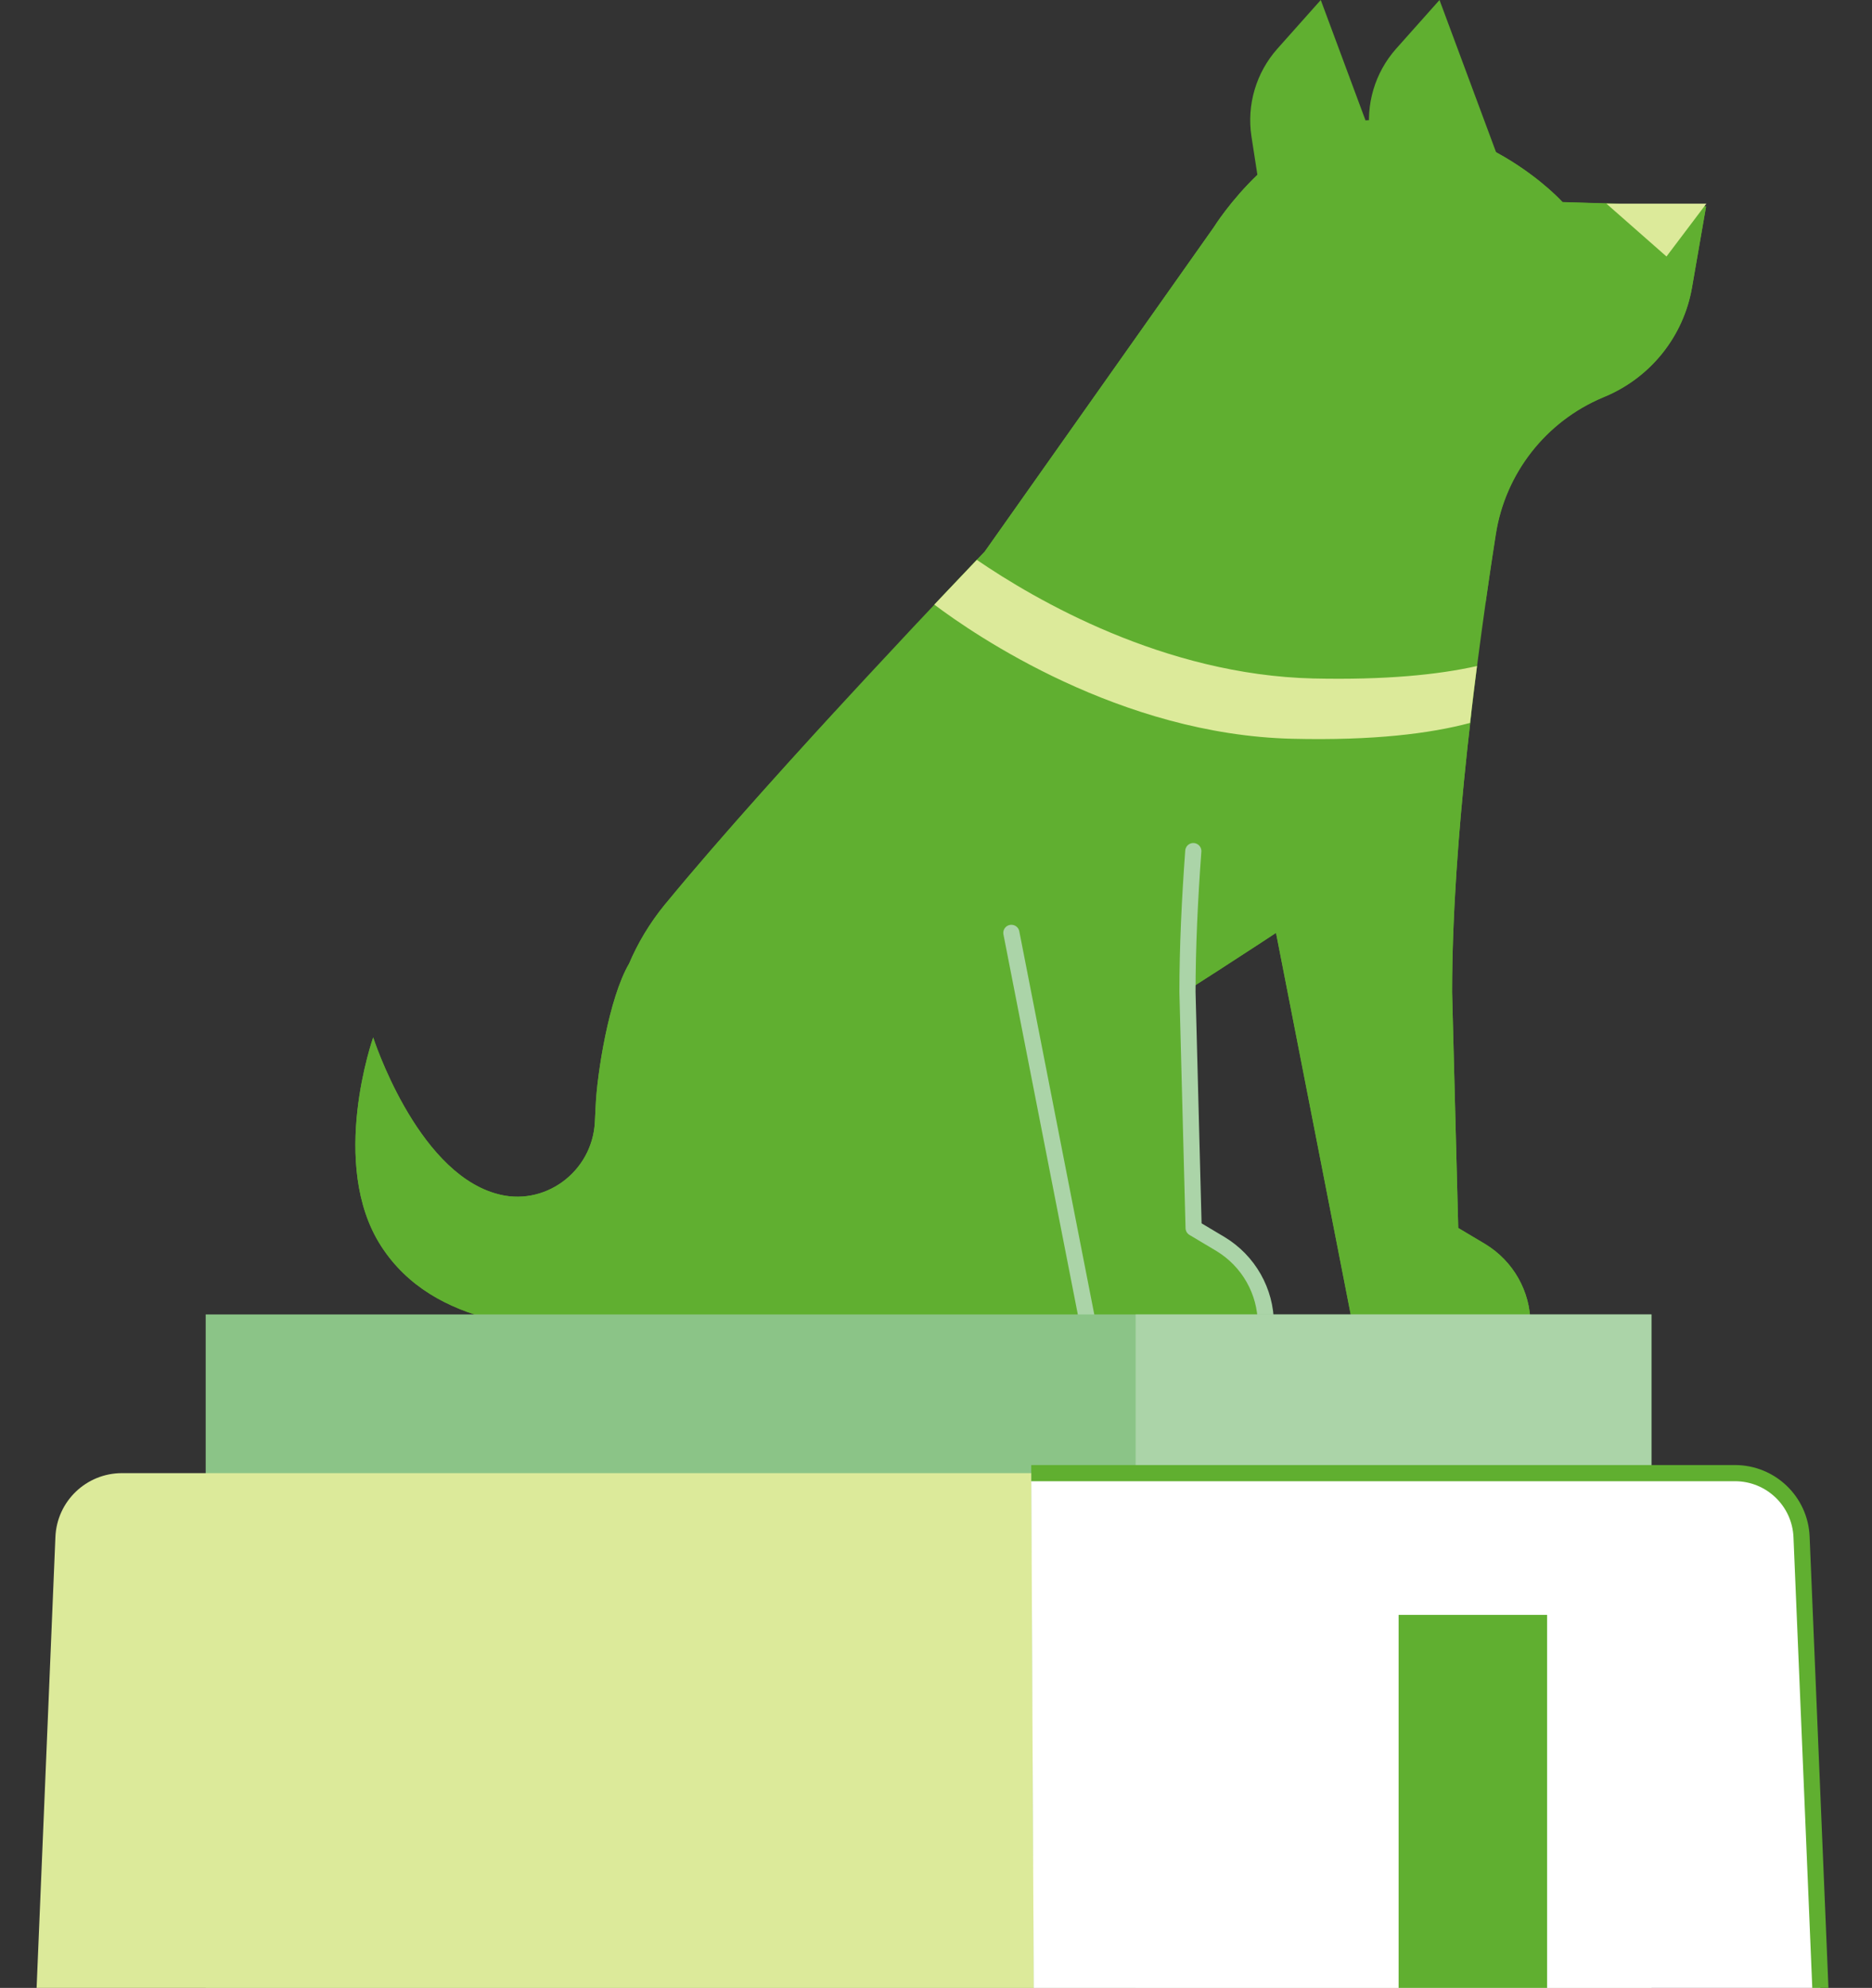 <svg width="65" height="69" viewBox="0 0 65 69" fill="none" xmlns="http://www.w3.org/2000/svg">
<rect x="0" y="0" width="65" height="69" fill="#333333" stroke="none"/>
<g clip-path="url(#clip0_751_22581)">
<path d="M54.257 7.018C54.257 7.018 51.671 4.14 47.638 4.174C44.429 4.202 42.146 7.888 42.146 7.888L34.191 19.147C34.191 19.147 26.938 26.703 23.101 31.376C22.551 32.049 22.141 32.745 21.844 33.446C21.137 34.652 20.728 37.3 20.683 38.388C20.683 38.388 20.672 38.612 20.655 38.949C20.565 40.688 18.882 41.922 17.216 41.428C17.205 41.428 17.188 41.423 17.177 41.417C14.428 40.593 12.958 36.01 12.958 36.01C12.958 36.01 11.399 40.407 13.233 43.252C15.067 46.096 18.826 46.186 21.575 46.275L21.614 45.961H40.962C40.962 44.144 39.442 42.691 37.63 42.775L37.293 42.792C37.293 42.792 37.899 39.746 37.501 36.711C41.243 34.411 44.306 32.38 44.306 32.38L46.965 45.961H53.141C53.141 44.822 52.541 43.768 51.565 43.179L50.633 42.623L50.42 34.439C50.42 29.154 51.318 22.507 51.94 18.546C52.271 16.426 53.679 14.631 55.654 13.8C55.682 13.789 55.705 13.778 55.733 13.767C57.32 13.099 58.459 11.674 58.751 9.98L59.239 7.17L54.257 7.018Z" fill="#60AF30"/>
<path d="M48.031 5.84L45.86 0L44.351 1.694C43.616 2.524 43.285 3.635 43.453 4.735L43.857 7.343" fill="#60AF30"/>
<path d="M52.154 5.84L49.983 0L48.474 1.694C47.739 2.524 47.408 3.635 47.576 4.735L47.98 7.343" fill="#60AF30"/>
<path d="M54.257 7.018C54.257 7.018 51.671 4.14 47.637 4.174C44.428 4.202 42.145 7.888 42.145 7.888L34.191 19.147C34.191 19.147 33.529 19.837 32.508 20.919H51.581C51.704 20.055 51.822 19.253 51.934 18.541C52.265 16.42 53.673 14.625 55.648 13.795C55.676 13.784 55.699 13.772 55.727 13.761C57.314 13.094 58.453 11.669 58.75 9.975L59.238 7.164L54.257 7.013V7.018Z" fill="#60AF30"/>
<path d="M55.777 7.068H59.25L57.864 8.903L55.777 7.068Z" fill="#DCEA9A"/>
<path d="M23.101 31.376C22.551 32.049 22.141 32.744 21.844 33.446C21.137 34.652 20.728 37.3 20.683 38.388C20.683 38.388 20.672 38.612 20.655 38.949C20.565 40.688 18.882 41.922 17.216 41.428C17.205 41.428 17.188 41.423 17.177 41.417C14.428 40.592 12.958 36.009 12.958 36.009C12.958 36.009 11.399 40.407 13.233 43.251C15.067 46.096 18.826 46.185 21.575 46.275L21.614 45.961H40.962C40.962 44.143 39.442 42.691 37.63 42.775L37.293 42.791C37.293 42.791 37.899 39.745 37.501 36.711C41.243 34.41 44.306 32.38 44.306 32.38L46.965 45.961H53.141C53.141 44.822 52.541 43.767 51.565 43.178L50.633 42.623L50.42 34.438C50.42 31.392 50.717 27.892 51.093 24.717H28.98C26.949 26.927 24.727 29.407 23.106 31.376H23.101Z" fill="#60AF30"/>
<path d="M35.117 32.38L37.776 45.962H43.953C43.953 44.823 43.352 43.768 42.376 43.179L41.445 42.624L41.232 34.439C41.232 32.891 41.31 31.225 41.434 29.542" fill="#60AF30"/>
<path d="M35.117 32.38L37.776 45.962H43.953C43.953 44.823 43.352 43.768 42.376 43.179L41.445 42.624L41.232 34.439C41.232 32.891 41.31 31.225 41.434 29.542" stroke="#ABD4A8" stroke-width="0.561" stroke-linecap="round" stroke-linejoin="round"/>
<path d="M57.343 45.624H7.142V93.958H57.343V45.624Z" fill="#8BC487"/>
<path d="M57.337 45.624H39.431V93.958H57.337V45.624Z" fill="#ABD4A8"/>
<path d="M1.924 53.349L0 99.466H36.048L35.813 51.133H4.235C2.996 51.133 1.975 52.109 1.924 53.349Z" fill="#DCEA9A"/>
<path d="M36.048 99.466H64.478L62.554 53.349C62.504 52.109 61.483 51.133 60.243 51.133H35.807L36.042 99.466H36.048Z" fill="white"/>
<path d="M64.478 99.466L62.554 53.349C62.504 52.109 61.483 51.133 60.243 51.133H35.807" stroke="#60AF30" stroke-width="0.561" stroke-miterlimit="10"/>
<path d="M53.719 56.053H48.563V73.931H53.719V56.053Z" fill="#60AF30"/>
<path d="M45.602 23.55C40.413 23.427 35.936 20.813 33.917 19.433C33.625 19.741 33.109 20.285 32.441 20.986C33.849 22.047 38.893 25.502 44.878 25.643C47.683 25.71 49.658 25.463 51.043 25.093C51.122 24.42 51.2 23.758 51.285 23.118C49.933 23.421 48.098 23.606 45.608 23.55H45.602Z" fill="#DCEA9A"/>
</g>
<defs>
<clipPath id="clip0_751_22581">
<rect width="64.512" height="69" fill="white"/>
</clipPath>
</defs>
</svg>
